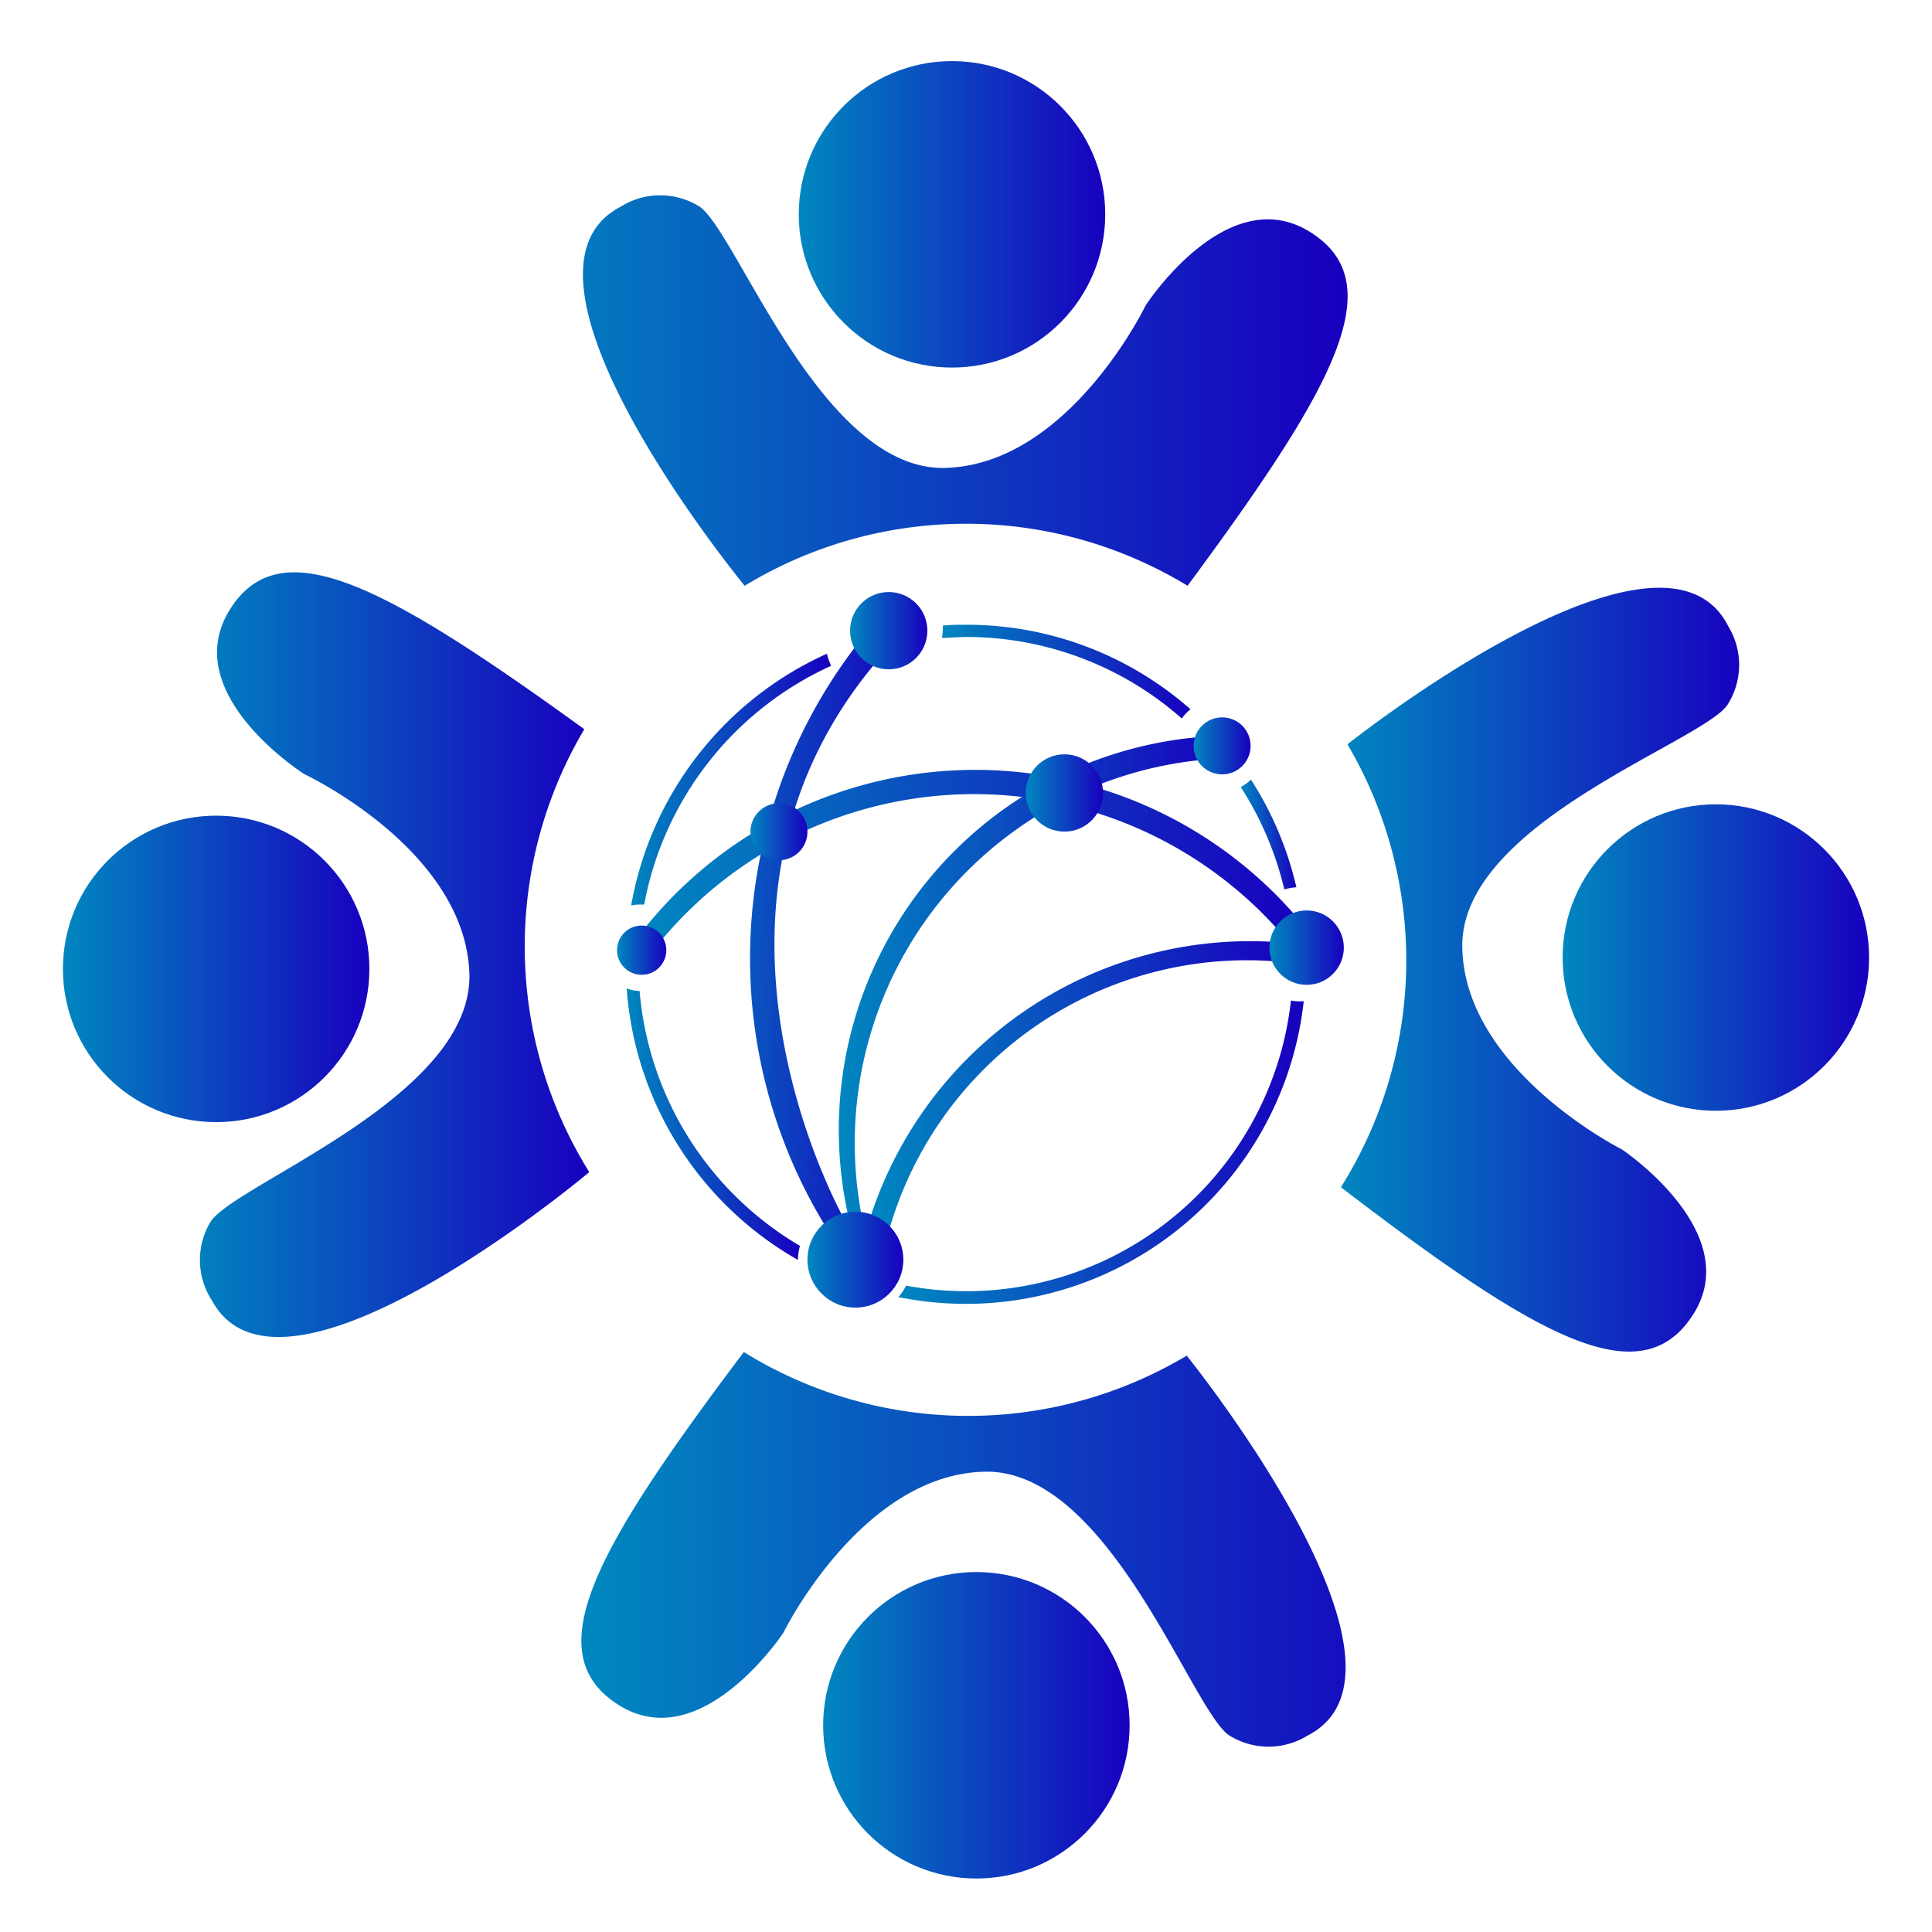 <svg xmlns="http://www.w3.org/2000/svg" xmlns:xlink="http://www.w3.org/1999/xlink" width="16" height="16" viewBox="0 0 16 16">
  <defs>
    <linearGradient id="linear-gradient" y1="0.5" x2="1" y2="0.5" gradientUnits="objectBoundingBox">
      <stop offset="0" stop-color="#0087bf"/>
      <stop offset="1" stop-color="#1800bf"/>
    </linearGradient>
    <linearGradient id="linear-gradient-16" x1="-0.005" y1="0.471" x2="1.079" y2="0.513" xlink:href="#linear-gradient"/>
    <clipPath id="clip-favicon">
      <rect width="16" height="16"/>
    </clipPath>
  </defs>
  <g id="favicon" clip-path="url(#clip-favicon)">
    <g id="Group_1586" data-name="Group 1586" transform="translate(-201.332 -91.494)">
      <g id="Group_1581" data-name="Group 1581" transform="translate(206.161 92)">
        <circle id="Ellipse_90" data-name="Ellipse 90" cx="1.269" cy="1.269" r="1.269" transform="translate(1.786)" fill="url(#linear-gradient)"/>
        <path id="Path_1618" data-name="Path 1618" d="M263.891,107.96a.614.614,0,0,1,.655,0c.314.222,1.011,2.193,2.035,2.163s1.658-1.346,1.658-1.346.67-1.035,1.358-.61.2,1.293-1.011,2.932a3.531,3.531,0,0,0-3.668,0S262.8,108.526,263.891,107.96Z" transform="translate(-263.58 -106.754)" fill="url(#linear-gradient)"/>
      </g>
      <g id="Group_1582" data-name="Group 1582" transform="translate(212.437 96.362)">
        <circle id="Ellipse_91" data-name="Ellipse 91" cx="1.269" cy="1.269" r="1.269" transform="translate(1.836 1.793)" fill="url(#linear-gradient)"/>
        <path id="Path_1619" data-name="Path 1619" d="M356.707,154.816a.614.614,0,0,1-.01.655c-.227.311-2.208.979-2.193,2s1.322,1.677,1.322,1.677,1.025.685.59,1.367-1.3.184-2.917-1.054a3.531,3.531,0,0,0,.054-3.668S356.157,153.721,356.707,154.816Z" transform="translate(-353.499 -154.497)" fill="url(#linear-gradient)"/>
      </g>
      <g id="Group_1583" data-name="Group 1583" transform="translate(206.146 102.69)">
        <circle id="Ellipse_92" data-name="Ellipse 92" cx="1.269" cy="1.269" r="1.269" transform="translate(2.003 1.823)" fill="url(#linear-gradient)"/>
        <path id="Path_1620" data-name="Path 1620" d="M269.381,248.339a.614.614,0,0,1-.655-.005c-.312-.225-.993-2.2-2.017-2.18s-1.669,1.333-1.669,1.333-.679,1.03-1.363.6-.193-1.294,1.035-2.924a3.531,3.531,0,0,0,3.668.03S270.471,247.782,269.381,248.339Z" transform="translate(-263.366 -245.162)" fill="url(#linear-gradient)"/>
      </g>
      <g id="Group_1584" data-name="Group 1584" transform="translate(201.853 96.233)">
        <circle id="Ellipse_93" data-name="Ellipse 93" cx="1.269" cy="1.269" r="1.269" transform="translate(0 2.016)" fill="url(#linear-gradient)"/>
        <path id="Path_1621" data-name="Path 1621" d="M218.2,158.675a.614.614,0,0,1-.007-.655c.219-.317,2.182-1.036,2.14-2.059s-1.365-1.642-1.365-1.642-1.043-.658-.626-1.351,1.29-.218,2.943.978a3.531,3.531,0,0,0,.041,3.668S218.781,159.755,218.2,158.675Z" transform="translate(-216.967 -152.646)" fill="url(#linear-gradient)"/>
      </g>
      <g id="Group_1585" data-name="Group 1585" transform="translate(206.525 96.664)">
        <path id="Path_1622" data-name="Path 1622" d="M306.155,158.937c.066,0,.132-.008.2-.008a2.7,2.7,0,0,1,1.786.675.388.388,0,0,1,.072-.076,2.8,2.8,0,0,0-1.859-.7c-.064,0-.128,0-.191.007A.648.648,0,0,1,306.155,158.937Z" transform="translate(-303.547 -158.824)" fill="url(#linear-gradient)"/>
        <path id="Path_1623" data-name="Path 1623" d="M341.7,177.261a.387.387,0,0,1-.085.061,2.694,2.694,0,0,1,.361.848.475.475,0,0,1,.1-.018A2.8,2.8,0,0,0,341.7,177.261Z" transform="translate(-336.533 -175.974)" fill="url(#linear-gradient)"/>
        <path id="Path_1624" data-name="Path 1624" d="M270.228,204.111A2.712,2.712,0,0,1,268.9,202a.355.355,0,0,1-.107-.021,2.817,2.817,0,0,0,1.418,2.248A.468.468,0,0,1,270.228,204.111Z" transform="translate(-268.796 -198.963)" fill="url(#linear-gradient)"/>
        <path id="Path_1625" data-name="Path 1625" d="M304.311,203.469a.476.476,0,0,1-.077-.007,2.706,2.706,0,0,1-3.187,2.361.473.473,0,0,1-.064.095,2.815,2.815,0,0,0,3.357-2.451Z" transform="translate(-298.736 -200.346)" fill="url(#linear-gradient)"/>
        <path id="Path_1626" data-name="Path 1626" d="M269.374,164.442l.021,0a2.717,2.717,0,0,1,1.548-1.977.561.561,0,0,1-.035-.1,2.822,2.822,0,0,0-1.621,2.085A.355.355,0,0,1,269.374,164.442Z" transform="translate(-269.253 -162.121)" fill="url(#linear-gradient)"/>
      </g>
      <path id="Path_1627" data-name="Path 1627" d="M297.707,198.636a3.308,3.308,0,0,1,3.442-2.263l-.016.16a3.084,3.084,0,0,0-3.274,2.22Z" transform="translate(-89.164 -97.071)" fill="url(#linear-gradient)"/>
      <path id="Path_1628" data-name="Path 1628" d="M294.372,176.066a3.189,3.189,0,0,1,3-3.819l-.041-.186a3.266,3.266,0,0,0-3.06,4.044Z" transform="translate(-85.898 -74.473)" fill="url(#linear-gradient)"/>
      <path id="Path_1629" data-name="Path 1629" d="M284.054,165.29s-1.508-2.628.313-4.694l-.173-.134a4.254,4.254,0,0,0-.238,4.976Z" transform="translate(-75.722 -63.684)" fill="url(#linear-gradient-16)"/>
      <path id="Path_1630" data-name="Path 1630" d="M270.691,176.985a3.515,3.515,0,0,1,5.455-.06l-.162.095a3.378,3.378,0,0,0-5.2.121Z" transform="translate(-64.034 -77.787)" fill="url(#linear-gradient)"/>
      <circle id="Ellipse_94" data-name="Ellipse 94" cx="0.32" cy="0.32" r="0.32" transform="translate(208.372 96.397)" fill="url(#linear-gradient)"/>
      <circle id="Ellipse_95" data-name="Ellipse 95" cx="0.236" cy="0.236" r="0.236" transform="translate(207.547 98.146)" fill="url(#linear-gradient)"/>
      <circle id="Ellipse_96" data-name="Ellipse 96" cx="0.397" cy="0.397" r="0.397" transform="translate(208.019 101.529)" fill="url(#linear-gradient)"/>
      <circle id="Ellipse_97" data-name="Ellipse 97" cx="0.32" cy="0.32" r="0.32" transform="translate(209.827 97.741)" fill="url(#linear-gradient)"/>
      <circle id="Ellipse_98" data-name="Ellipse 98" cx="0.236" cy="0.236" r="0.236" transform="translate(211.217 97.435)" fill="url(#linear-gradient)"/>
      <circle id="Ellipse_99" data-name="Ellipse 99" cx="0.308" cy="0.308" r="0.308" transform="translate(211.845 99.034)" fill="url(#linear-gradient)"/>
      <circle id="Ellipse_100" data-name="Ellipse 100" cx="0.204" cy="0.204" r="0.204" transform="translate(206.442 99.159)" fill="url(#linear-gradient)"/>
    </g>
  </g>
</svg>
